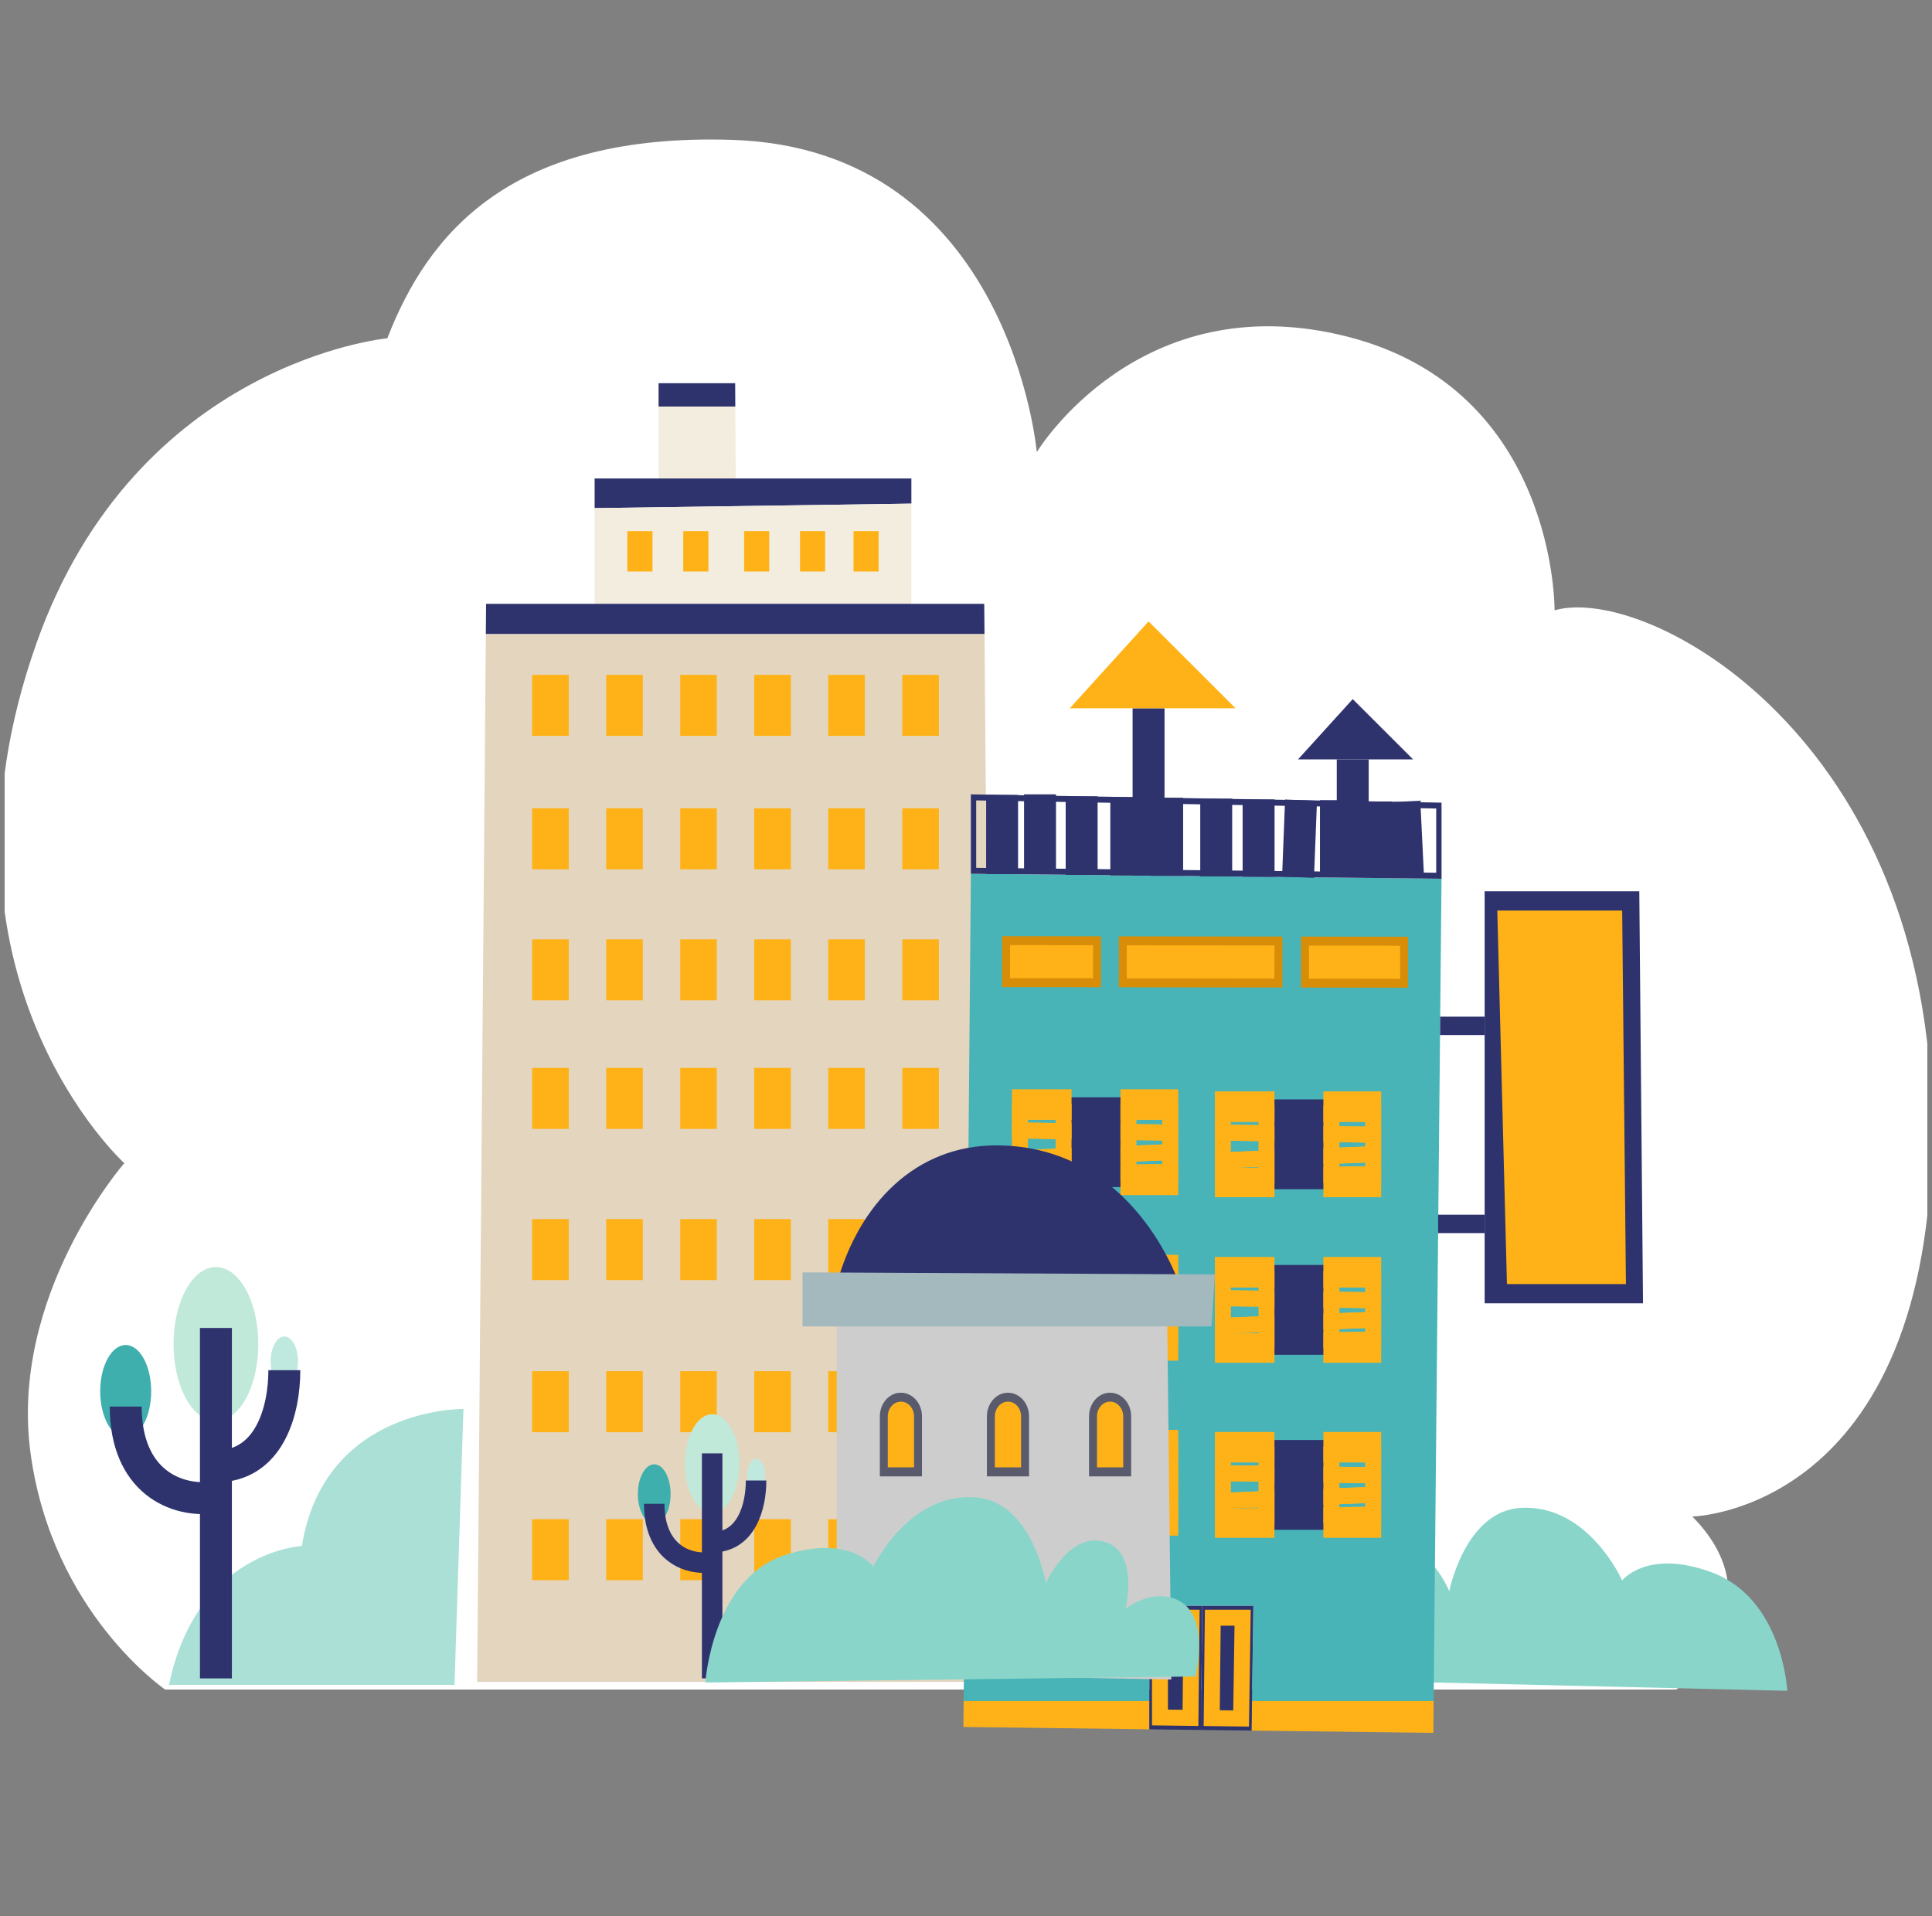 <?xml version="1.0" encoding="UTF-8"?>
<svg xmlns="http://www.w3.org/2000/svg" width="121" height="120" viewBox="0 0 121 120" fill="none">
  <rect x="0" y="0" width="121" height="120" fill="#808080" stroke="none"/>
  <g clip-path="url(#clip0_269_1920)">
    <path d="M104.989 105.802C104.989 105.802 111.604 100.639 105.988 94.967C105.988 94.967 121 94.667 121 70.623C121 46.309 103.211 36.548 97.362 38.219C97.362 38.219 97.51 24.431 84.407 21.086C71.305 17.741 64.933 28.313 64.933 28.313C64.933 28.313 63.27 9.305 45.842 8.758C31.959 8.322 26.799 14.623 24.259 21.184C24.259 21.184 8.521 22.642 2.274 40.309C-5.089 61.13 7.784 72.841 7.784 72.841C7.784 72.841 0.547 81.104 1.92 91.052C3.292 101.001 10.342 105.802 10.342 105.802H104.989Z" fill="white"></path>
    <path d="M29.025 88.234C29.025 88.234 20.332 88.089 18.904 96.812C18.904 96.812 12.322 97.129 10.584 105.509H28.466L29.025 88.234Z" fill="#ABE0D6"></path>
    <path d="M13.524 88.992C14.99 88.992 16.179 86.832 16.179 84.168C16.179 81.504 14.99 79.345 13.524 79.345C12.057 79.345 10.868 81.504 10.868 84.168C10.868 86.832 12.057 88.992 13.524 88.992Z" fill="#C0E9D9"></path>
    <path d="M7.872 90.027C8.754 90.027 9.469 88.728 9.469 87.127C9.469 85.525 8.754 84.227 7.872 84.227C6.99 84.227 6.275 85.525 6.275 87.127C6.275 88.728 6.99 90.027 7.872 90.027Z" fill="#3EAFAD"></path>
    <path d="M17.807 86.813C18.282 86.813 18.666 86.115 18.666 85.254C18.666 84.392 18.282 83.694 17.807 83.694C17.333 83.694 16.948 84.392 16.948 85.254C16.948 86.115 17.333 86.813 17.807 86.813Z" fill="#BFE9DF"></path>
    <path d="M13.523 105.105V83.16" stroke="#2E336D" stroke-width="2" stroke-miterlimit="10"></path>
    <path d="M17.808 85.805C17.808 88.337 16.877 91.827 13.523 91.827" stroke="#2E336D" stroke-width="2" stroke-miterlimit="10"></path>
    <path d="M13.524 93.762C10.978 94.134 7.874 92.72 7.874 88.081" stroke="#2E336D" stroke-width="2" stroke-miterlimit="10"></path>
    <path d="M46.043 23.997H41.246V25.463H46.051L46.043 23.997Z" fill="#2E336D"></path>
    <path d="M41.246 25.463V31.639H46.09L46.051 25.463H41.246Z" fill="#F3EDDF"></path>
    <path d="M57.079 29.964H37.241V31.82L57.079 31.538V29.964Z" fill="#2E336D"></path>
    <path d="M37.241 31.82V38.545H57.079V31.538L37.241 31.82Z" fill="#F3EDDF"></path>
    <path d="M30.428 39.697L29.884 105.321H62.201L61.659 39.697H30.428Z" fill="#E4D5BE"></path>
    <path d="M61.642 37.812H30.443L30.428 39.697H61.659L61.642 37.812Z" fill="#2E336D"></path>
    <path d="M35.622 42.261H33.329V46.082H35.622V42.261Z" fill="#FFB217"></path>
    <path d="M40.259 42.261H37.965V46.082H40.259V42.261Z" fill="#FFB217"></path>
    <path d="M44.895 42.261H42.602V46.082H44.895V42.261Z" fill="#FFB217"></path>
    <path d="M49.532 42.261H47.238V46.082H49.532V42.261Z" fill="#FFB217"></path>
    <path d="M54.166 42.261H51.873V46.082H54.166V42.261Z" fill="#FFB217"></path>
    <path d="M58.803 42.261H56.509V46.082H58.803V42.261Z" fill="#FFB217"></path>
    <path d="M35.622 50.616H33.329V54.437H35.622V50.616Z" fill="#FFB217"></path>
    <path d="M40.259 50.616H37.965V54.437H40.259V50.616Z" fill="#FFB217"></path>
    <path d="M44.895 50.616H42.602V54.437H44.895V50.616Z" fill="#FFB217"></path>
    <path d="M49.532 50.616H47.238V54.437H49.532V50.616Z" fill="#FFB217"></path>
    <path d="M54.166 50.616H51.873V54.437H54.166V50.616Z" fill="#FFB217"></path>
    <path d="M58.803 50.616H56.509V54.437H58.803V50.616Z" fill="#FFB217"></path>
    <path d="M35.622 58.823H33.329V62.644H35.622V58.823Z" fill="#FFB217"></path>
    <path d="M40.259 58.823H37.965V62.644H40.259V58.823Z" fill="#FFB217"></path>
    <path d="M44.895 58.823H42.602V62.644H44.895V58.823Z" fill="#FFB217"></path>
    <path d="M49.532 58.823H47.238V62.644H49.532V58.823Z" fill="#FFB217"></path>
    <path d="M54.166 58.823H51.873V62.644H54.166V58.823Z" fill="#FFB217"></path>
    <path d="M58.803 58.823H56.509V62.644H58.803V58.823Z" fill="#FFB217"></path>
    <path d="M35.622 66.874H33.329V70.695H35.622V66.874Z" fill="#FFB217"></path>
    <path d="M40.259 66.874H37.965V70.695H40.259V66.874Z" fill="#FFB217"></path>
    <path d="M44.895 66.874H42.602V70.695H44.895V66.874Z" fill="#FFB217"></path>
    <path d="M49.532 66.874H47.238V70.695H49.532V66.874Z" fill="#FFB217"></path>
    <path d="M54.166 66.874H51.873V70.695H54.166V66.874Z" fill="#FFB217"></path>
    <path d="M58.803 66.874H56.509V70.695H58.803V66.874Z" fill="#FFB217"></path>
    <path d="M35.622 76.343H33.329V80.164H35.622V76.343Z" fill="#FFB217"></path>
    <path d="M40.259 76.343H37.965V80.164H40.259V76.343Z" fill="#FFB217"></path>
    <path d="M44.895 76.343H42.602V80.164H44.895V76.343Z" fill="#FFB217"></path>
    <path d="M49.532 76.343H47.238V80.164H49.532V76.343Z" fill="#FFB217"></path>
    <path d="M54.166 76.343H51.873V80.164H54.166V76.343Z" fill="#FFB217"></path>
    <path d="M58.803 76.343H56.509V80.164H58.803V76.343Z" fill="#FFB217"></path>
    <path d="M35.622 85.867H33.329V89.688H35.622V85.867Z" fill="#FFB217"></path>
    <path d="M40.259 85.867H37.965V89.688H40.259V85.867Z" fill="#FFB217"></path>
    <path d="M44.895 85.867H42.602V89.688H44.895V85.867Z" fill="#FFB217"></path>
    <path d="M49.532 85.867H47.238V89.688H49.532V85.867Z" fill="#FFB217"></path>
    <path d="M54.166 85.867H51.873V89.688H54.166V85.867Z" fill="#FFB217"></path>
    <path d="M58.803 85.867H56.509V89.688H58.803V85.867Z" fill="#FFB217"></path>
    <path d="M35.622 95.135H33.329V98.956H35.622V95.135Z" fill="#FFB217"></path>
    <path d="M40.259 95.135H37.965V98.956H40.259V95.135Z" fill="#FFB217"></path>
    <path d="M44.895 95.135H42.602V98.956H44.895V95.135Z" fill="#FFB217"></path>
    <path d="M49.532 95.135H47.238V98.956H49.532V95.135Z" fill="#FFB217"></path>
    <path d="M54.166 95.135H51.873V98.956H54.166V95.135Z" fill="#FFB217"></path>
    <path d="M58.803 95.135H56.509V98.956H58.803V95.135Z" fill="#FFB217"></path>
    <path d="M40.864 33.26H39.29V35.79H40.864V33.26Z" fill="#FFB217"></path>
    <path d="M44.367 33.26H42.793V35.79H44.367V33.26Z" fill="#FFB217"></path>
    <path d="M48.175 33.26H46.602V35.79H48.175V33.26Z" fill="#FFB217"></path>
    <path d="M51.679 33.26H50.105V35.79H51.679V33.26Z" fill="#FFB217"></path>
    <path d="M55.03 33.26H53.456V35.79H55.03V33.26Z" fill="#FFB217"></path>
    <path d="M44.602 94.759C45.543 94.759 46.306 93.372 46.306 91.661C46.306 89.95 45.543 88.562 44.602 88.562C43.66 88.562 42.897 89.95 42.897 91.661C42.897 93.372 43.66 94.759 44.602 94.759Z" fill="#C0E9D9"></path>
    <path d="M40.974 95.422C41.54 95.422 41.999 94.588 41.999 93.56C41.999 92.532 41.54 91.698 40.974 91.698C40.408 91.698 39.949 92.532 39.949 93.56C39.949 94.588 40.408 95.422 40.974 95.422Z" fill="#3EAFAD"></path>
    <path d="M47.904 92.357C47.904 92.91 47.656 93.358 47.352 93.358C47.048 93.358 46.8 92.91 46.8 92.357C46.8 91.805 47.048 91.355 47.352 91.355C47.658 91.355 47.904 91.803 47.904 92.357Z" fill="#BFE9DF"></path>
    <path d="M44.602 105.105V91.013" stroke="#2E336D" stroke-width="1.284" stroke-miterlimit="10"></path>
    <path d="M47.353 92.712C47.353 94.338 46.755 96.579 44.602 96.579" stroke="#2E336D" stroke-width="1.284" stroke-miterlimit="10"></path>
    <path d="M44.602 97.82C42.967 98.059 40.974 97.151 40.974 94.171" stroke="#2E336D" stroke-width="1.284" stroke-miterlimit="10"></path>
    <path d="M111.937 105.882C111.937 105.882 111.659 100.123 107.214 98.468C103.169 96.963 101.596 98.972 101.596 98.972C101.596 98.972 99.477 94.194 95.259 94.425C91.745 94.618 90.769 99.645 90.769 99.645C90.769 99.645 89.516 96.599 87.412 96.877C84.913 97.206 85.729 101.077 85.729 101.077C85.729 101.077 84.091 99.656 82.424 100.44C80.408 101.387 81.241 105.158 81.241 105.158L111.937 105.882Z" fill="#89D5C9"></path>
    <path d="M90.282 55.031L60.806 54.716L60.353 106.525H71.984V100.559H78.5L78.412 106.525H89.788L90.282 55.031Z" fill="#48B4B7"></path>
    <path d="M60.34 108.146L71.984 108.292V106.525H60.353L60.34 108.146Z" fill="#FFB217"></path>
    <path d="M78.412 106.525L78.383 108.372L89.77 108.514L89.788 106.525H78.412Z" fill="#FFB217"></path>
    <path d="M61.138 50.123L89.949 50.631V54.652L61.138 54.346V50.123ZM60.805 49.744V54.715L90.282 55.029V50.263L60.805 49.744Z" fill="#2E336D"></path>
    <path d="M62.761 49.779V54.737" stroke="#2E336D" stroke-width="2" stroke-miterlimit="10"></path>
    <path d="M65.136 49.744V54.715" stroke="#2E336D" stroke-width="2" stroke-miterlimit="10"></path>
    <path d="M67.743 49.867V54.79" stroke="#2E336D" stroke-width="2" stroke-miterlimit="10"></path>
    <path d="M70.538 49.916V54.82" stroke="#2E336D" stroke-width="2" stroke-miterlimit="10"></path>
    <path d="M73.099 49.961V54.848" stroke="#2E336D" stroke-width="2" stroke-miterlimit="10"></path>
    <path d="M76.171 50.015V54.879" stroke="#2E336D" stroke-width="2" stroke-miterlimit="10"></path>
    <path d="M78.825 50.062V54.908" stroke="#2E336D" stroke-width="2" stroke-miterlimit="10"></path>
    <path d="M81.483 50.108L81.295 54.934" stroke="#2E336D" stroke-width="2" stroke-miterlimit="10"></path>
    <path d="M83.669 50.108V54.88" stroke="#2E336D" stroke-width="2" stroke-miterlimit="10"></path>
    <path d="M86.184 50.192V54.934" stroke="#2E336D" stroke-width="2" stroke-miterlimit="10"></path>
    <path d="M87.954 50.192L88.186 54.934" stroke="#2E336D" stroke-width="2" stroke-miterlimit="10"></path>
    <path d="M71.934 54.82V44.355" stroke="#2E336D" stroke-width="2" stroke-miterlimit="10"></path>
    <path d="M71.934 38.913L66.999 44.355H77.383L71.934 38.913Z" fill="#FFB217"></path>
    <path d="M84.72 54.82V47.556" stroke="#2E336D" stroke-width="2" stroke-miterlimit="10"></path>
    <path d="M84.72 43.779L81.295 47.555H88.502L84.72 43.779Z" fill="#2E336D"></path>
    <path d="M90.198 63.665H92.982V64.817H90.189L90.198 63.665Z" fill="#2E336D"></path>
    <path d="M92.982 76.068H90.069V77.219H92.982V76.068Z" fill="#2E336D"></path>
    <path d="M92.982 55.815V81.615H102.901L102.668 55.815H92.982Z" fill="#2E336D"></path>
    <path d="M93.774 57.019H101.596L101.831 80.412H94.379L93.774 57.019Z" fill="#FFB217"></path>
    <path d="M70.674 68.714H66.61V74.339H70.674V68.714Z" fill="#2E336D"></path>
    <path d="M63.878 74.341H66.61V73.483L63.878 73.521V74.341Z" stroke="#FFB217" stroke-miterlimit="10"></path>
    <path d="M66.61 68.714H63.878V69.618H66.61V68.714Z" stroke="#FFB217" stroke-miterlimit="10"></path>
    <path d="M66.61 70.831L63.878 70.794V72.525L66.61 72.415V70.831Z" stroke="#FFB217" stroke-miterlimit="10"></path>
    <path d="M66.61 69.618H63.878V70.795L66.61 70.832V69.618Z" stroke="#FFB217" stroke-miterlimit="10"></path>
    <path d="M63.878 72.525V73.521L66.61 73.483V72.415L63.878 72.525Z" stroke="#FFB217" stroke-miterlimit="10"></path>
    <path d="M70.674 74.34H73.292V73.394L70.674 73.429V74.34Z" stroke="#FFB217" stroke-miterlimit="10"></path>
    <path d="M73.292 70.925V69.618H70.674V70.89L73.292 70.925Z" stroke="#FFB217" stroke-miterlimit="10"></path>
    <path d="M70.674 70.89V72.253L73.292 72.147V70.925L70.674 70.89Z" stroke="#FFB217" stroke-miterlimit="10"></path>
    <path d="M73.292 68.714H70.674V69.618H73.292V68.714Z" stroke="#FFB217" stroke-miterlimit="10"></path>
    <path d="M70.674 73.429L73.292 73.394V72.147L70.674 72.253V73.429Z" stroke="#FFB217" stroke-miterlimit="10"></path>
    <path d="M83.383 68.847H79.319V74.472H83.383V68.847Z" fill="#2E336D"></path>
    <path d="M76.587 74.473H79.319V73.616L76.587 73.652V74.473Z" stroke="#FFB217" stroke-miterlimit="10"></path>
    <path d="M79.319 68.847H76.587V69.751H79.319V68.847Z" stroke="#FFB217" stroke-miterlimit="10"></path>
    <path d="M79.319 70.964L76.587 70.927V72.658L79.319 72.548V70.964Z" stroke="#FFB217" stroke-miterlimit="10"></path>
    <path d="M79.319 69.751H76.587V70.927L79.319 70.965V69.751Z" stroke="#FFB217" stroke-miterlimit="10"></path>
    <path d="M76.587 72.658V73.651L79.319 73.616V72.548L76.587 72.658Z" stroke="#FFB217" stroke-miterlimit="10"></path>
    <path d="M83.383 74.473H86.001V73.526L83.383 73.562V74.473Z" stroke="#FFB217" stroke-miterlimit="10"></path>
    <path d="M86.001 71.058V69.751H83.383V71.021L86.001 71.058Z" stroke="#FFB217" stroke-miterlimit="10"></path>
    <path d="M83.383 71.02V72.386L86.001 72.279V71.058L83.383 71.02Z" stroke="#FFB217" stroke-miterlimit="10"></path>
    <path d="M86.001 68.847H83.383V69.751H86.001V68.847Z" stroke="#FFB217" stroke-miterlimit="10"></path>
    <path d="M83.383 73.562L86.001 73.527V72.279L83.383 72.386V73.562Z" stroke="#FFB217" stroke-miterlimit="10"></path>
    <path d="M70.674 79.08H66.61V84.705H70.674V79.08Z" fill="#2E336D"></path>
    <path d="M63.878 84.707H66.61V83.85L63.878 83.885V84.707Z" stroke="#FFB217" stroke-miterlimit="10"></path>
    <path d="M66.61 79.08H63.878V79.984H66.61V79.08Z" stroke="#FFB217" stroke-miterlimit="10"></path>
    <path d="M66.61 81.198L63.878 81.16V82.891L66.61 82.781V81.198Z" stroke="#FFB217" stroke-miterlimit="10"></path>
    <path d="M66.61 79.984H63.878V81.161L66.61 81.198V79.984Z" stroke="#FFB217" stroke-miterlimit="10"></path>
    <path d="M63.878 82.891V83.885L66.61 83.849V82.781L63.878 82.891Z" stroke="#FFB217" stroke-miterlimit="10"></path>
    <path d="M70.674 84.707H73.292V83.76L70.674 83.795V84.707Z" stroke="#FFB217" stroke-miterlimit="10"></path>
    <path d="M73.292 81.292V79.984H70.674V81.254L73.292 81.292Z" stroke="#FFB217" stroke-miterlimit="10"></path>
    <path d="M70.674 81.254V82.619L73.292 82.513V81.291L70.674 81.254Z" stroke="#FFB217" stroke-miterlimit="10"></path>
    <path d="M73.292 79.08H70.674V79.984H73.292V79.08Z" stroke="#FFB217" stroke-miterlimit="10"></path>
    <path d="M70.674 83.796L73.292 83.76V82.513L70.674 82.619V83.796Z" stroke="#FFB217" stroke-miterlimit="10"></path>
    <path d="M83.383 79.213H79.319V84.838H83.383V79.213Z" fill="#2E336D"></path>
    <path d="M76.587 84.84H79.319V83.982L76.587 84.018V84.84Z" stroke="#FFB217" stroke-miterlimit="10"></path>
    <path d="M79.319 79.213H76.587V80.117H79.319V79.213Z" stroke="#FFB217" stroke-miterlimit="10"></path>
    <path d="M79.319 81.33L76.587 81.293V83.024L79.319 82.914V81.33Z" stroke="#FFB217" stroke-miterlimit="10"></path>
    <path d="M79.319 80.117H76.587V81.294L79.319 81.331V80.117Z" stroke="#FFB217" stroke-miterlimit="10"></path>
    <path d="M76.587 83.024V84.018L79.319 83.982V82.914L76.587 83.024Z" stroke="#FFB217" stroke-miterlimit="10"></path>
    <path d="M83.383 84.839H86.001V83.893L83.383 83.928V84.839Z" stroke="#FFB217" stroke-miterlimit="10"></path>
    <path d="M86.001 81.424V80.117H83.383V81.387L86.001 81.424Z" stroke="#FFB217" stroke-miterlimit="10"></path>
    <path d="M83.383 81.387V82.75L86.001 82.645V81.424L83.383 81.387Z" stroke="#FFB217" stroke-miterlimit="10"></path>
    <path d="M86.001 79.213H83.383V80.117H86.001V79.213Z" stroke="#FFB217" stroke-miterlimit="10"></path>
    <path d="M83.383 83.928L86.001 83.893V82.645L83.383 82.75V83.928Z" stroke="#FFB217" stroke-miterlimit="10"></path>
    <path d="M70.674 90.042H66.61V95.667H70.674V90.042Z" fill="#2E336D"></path>
    <path d="M63.878 95.667H66.61V94.81L63.878 94.847V95.667Z" stroke="#FFB217" stroke-miterlimit="10"></path>
    <path d="M66.61 90.042H63.878V90.946H66.61V90.042Z" stroke="#FFB217" stroke-miterlimit="10"></path>
    <path d="M66.61 92.159L63.878 92.12V93.851L66.61 93.743V92.159Z" stroke="#FFB217" stroke-miterlimit="10"></path>
    <path d="M66.61 90.944H63.878V92.121L66.61 92.16V90.944Z" stroke="#FFB217" stroke-miterlimit="10"></path>
    <path d="M63.878 93.852V94.847L66.61 94.809V93.743L63.878 93.852Z" stroke="#FFB217" stroke-miterlimit="10"></path>
    <path d="M70.674 95.666H73.292V94.72L70.674 94.755V95.666Z" stroke="#FFB217" stroke-miterlimit="10"></path>
    <path d="M73.292 92.252V90.944H70.674V92.216L73.292 92.252Z" stroke="#FFB217" stroke-miterlimit="10"></path>
    <path d="M70.674 92.216V93.579L73.292 93.475V92.251L70.674 92.216Z" stroke="#FFB217" stroke-miterlimit="10"></path>
    <path d="M73.292 90.042H70.674V90.946H73.292V90.042Z" stroke="#FFB217" stroke-miterlimit="10"></path>
    <path d="M70.674 94.756L73.292 94.72V93.475L70.674 93.579V94.756Z" stroke="#FFB217" stroke-miterlimit="10"></path>
    <path d="M83.383 90.175H79.319V95.8H83.383V90.175Z" fill="#2E336D"></path>
    <path d="M76.587 95.8H79.319V94.942L76.587 94.98V95.8Z" stroke="#FFB217" stroke-miterlimit="10"></path>
    <path d="M79.319 90.175H76.587V91.079H79.319V90.175Z" stroke="#FFB217" stroke-miterlimit="10"></path>
    <path d="M79.319 92.29L76.587 92.253V93.984L79.319 93.874V92.29Z" stroke="#FFB217" stroke-miterlimit="10"></path>
    <path d="M79.319 91.077H76.587V92.254L79.319 92.291V91.077Z" stroke="#FFB217" stroke-miterlimit="10"></path>
    <path d="M76.587 93.984V94.98L79.319 94.942V93.874L76.587 93.984Z" stroke="#FFB217" stroke-miterlimit="10"></path>
    <path d="M83.383 95.799H86.001V94.853L83.383 94.888V95.799Z" stroke="#FFB217" stroke-miterlimit="10"></path>
    <path d="M86.001 92.384V91.077H83.383V92.349L86.001 92.384Z" stroke="#FFB217" stroke-miterlimit="10"></path>
    <path d="M83.383 92.349V93.712L86.001 93.605V92.384L83.383 92.349Z" stroke="#FFB217" stroke-miterlimit="10"></path>
    <path d="M86.001 90.175H83.383V91.079H86.001V90.175Z" stroke="#FFB217" stroke-miterlimit="10"></path>
    <path d="M83.383 94.888L86.001 94.853V93.606L83.383 93.712V94.888Z" stroke="#FFB217" stroke-miterlimit="10"></path>
    <path d="M71.984 100.559V108.292L75.216 108.333L75.297 100.559H71.984Z" fill="#2E336D"></path>
    <path d="M72.648 107.552V101.306H74.626L74.559 107.577L72.648 107.552Z" stroke="#FFB217" stroke-miterlimit="10"></path>
    <path d="M78.499 100.559H75.297L75.216 108.333L78.383 108.372L78.499 100.559Z" fill="#2E336D"></path>
    <path d="M75.889 107.593L75.956 101.306H77.825L77.73 107.616L75.889 107.593Z" stroke="#FFB217" stroke-miterlimit="10"></path>
    <path d="M70.073 58.635L70.07 61.826L80.315 61.841L80.318 58.65L70.073 58.635Z" fill="#D78D08"></path>
    <path d="M62.763 58.623L62.759 61.815L68.953 61.824L68.956 58.632L62.763 58.623Z" fill="#D78D08"></path>
    <path d="M81.484 58.651L81.48 61.843L88.183 61.853L88.187 58.661L81.484 58.651Z" fill="#D78D08"></path>
    <path d="M70.571 59.196L70.568 61.267L79.816 61.28L79.819 59.209L70.571 59.196Z" fill="#FFB217"></path>
    <path d="M63.261 59.185L63.258 61.256L68.455 61.263L68.457 59.192L63.261 59.185Z" fill="#FFB217"></path>
    <path d="M81.981 59.213L81.979 61.284L87.686 61.293L87.688 59.222L81.981 59.213Z" fill="#FFB217"></path>
    <path d="M73.359 105.172L52.404 104.799V81.063L73.079 80.671L73.359 105.172Z" fill="#CDCDCD"></path>
    <path d="M62.389 71.726C57.361 71.726 53.8 75.354 52.404 80.413H73.856C73.856 80.413 71.019 71.726 62.389 71.726Z" fill="#2E336D"></path>
    <path d="M55.104 88.697V92.453H57.743V88.697C57.743 87.904 57.188 87.252 56.482 87.216C55.73 87.177 55.104 87.851 55.104 88.697Z" fill="#595B6D"></path>
    <path d="M55.602 91.892V88.697C55.602 88.189 55.97 87.774 56.422 87.774C56.435 87.774 56.447 87.774 56.46 87.774C56.9 87.797 57.244 88.202 57.244 88.695V91.89H55.602V91.892Z" fill="#FFB217"></path>
    <path d="M61.809 88.697V92.453H64.448V88.697C64.448 87.904 63.893 87.252 63.187 87.216C62.437 87.177 61.809 87.851 61.809 88.697Z" fill="#595B6D"></path>
    <path d="M62.308 91.892V88.697C62.308 88.189 62.675 87.774 63.127 87.774C63.14 87.774 63.152 87.774 63.165 87.774C63.605 87.797 63.949 88.202 63.949 88.695V91.89H62.308V91.892Z" fill="#FFB217"></path>
    <path d="M68.206 88.697V92.453H70.844V88.697C70.844 87.904 70.289 87.252 69.583 87.216C68.832 87.177 68.206 87.851 68.206 88.697Z" fill="#595B6D"></path>
    <path d="M68.704 91.892V88.697C68.704 88.189 69.071 87.774 69.523 87.774C69.537 87.774 69.548 87.774 69.562 87.774C70.002 87.797 70.346 88.202 70.346 88.695V91.89H68.704V91.892Z" fill="#FFB217"></path>
    <path d="M50.262 79.678V83.065H75.873L76.091 79.807L50.262 79.678Z" fill="#A4B9BE"></path>
    <path d="M44.175 105.361C44.175 105.361 44.61 98.903 49.097 97.404C53.182 96.039 54.699 98.102 54.699 98.102C54.699 98.102 56.947 93.4 61.156 93.775C64.664 94.089 65.502 99.148 65.502 99.148C65.502 99.148 66.836 96.147 68.932 96.496C71.421 96.911 70.499 100.752 70.499 100.752C70.499 100.752 72.175 99.389 73.821 100.229C75.81 101.245 74.876 104.984 74.876 104.984L44.175 105.361Z" fill="#89D5C9"></path>
  </g>
  <defs>
    <clipPath id="clip0_269_1920">
      <rect width="120.415" height="119.739" fill="white" transform="translate(0.292 0.218)"></rect>
    </clipPath>
  </defs>
</svg>
